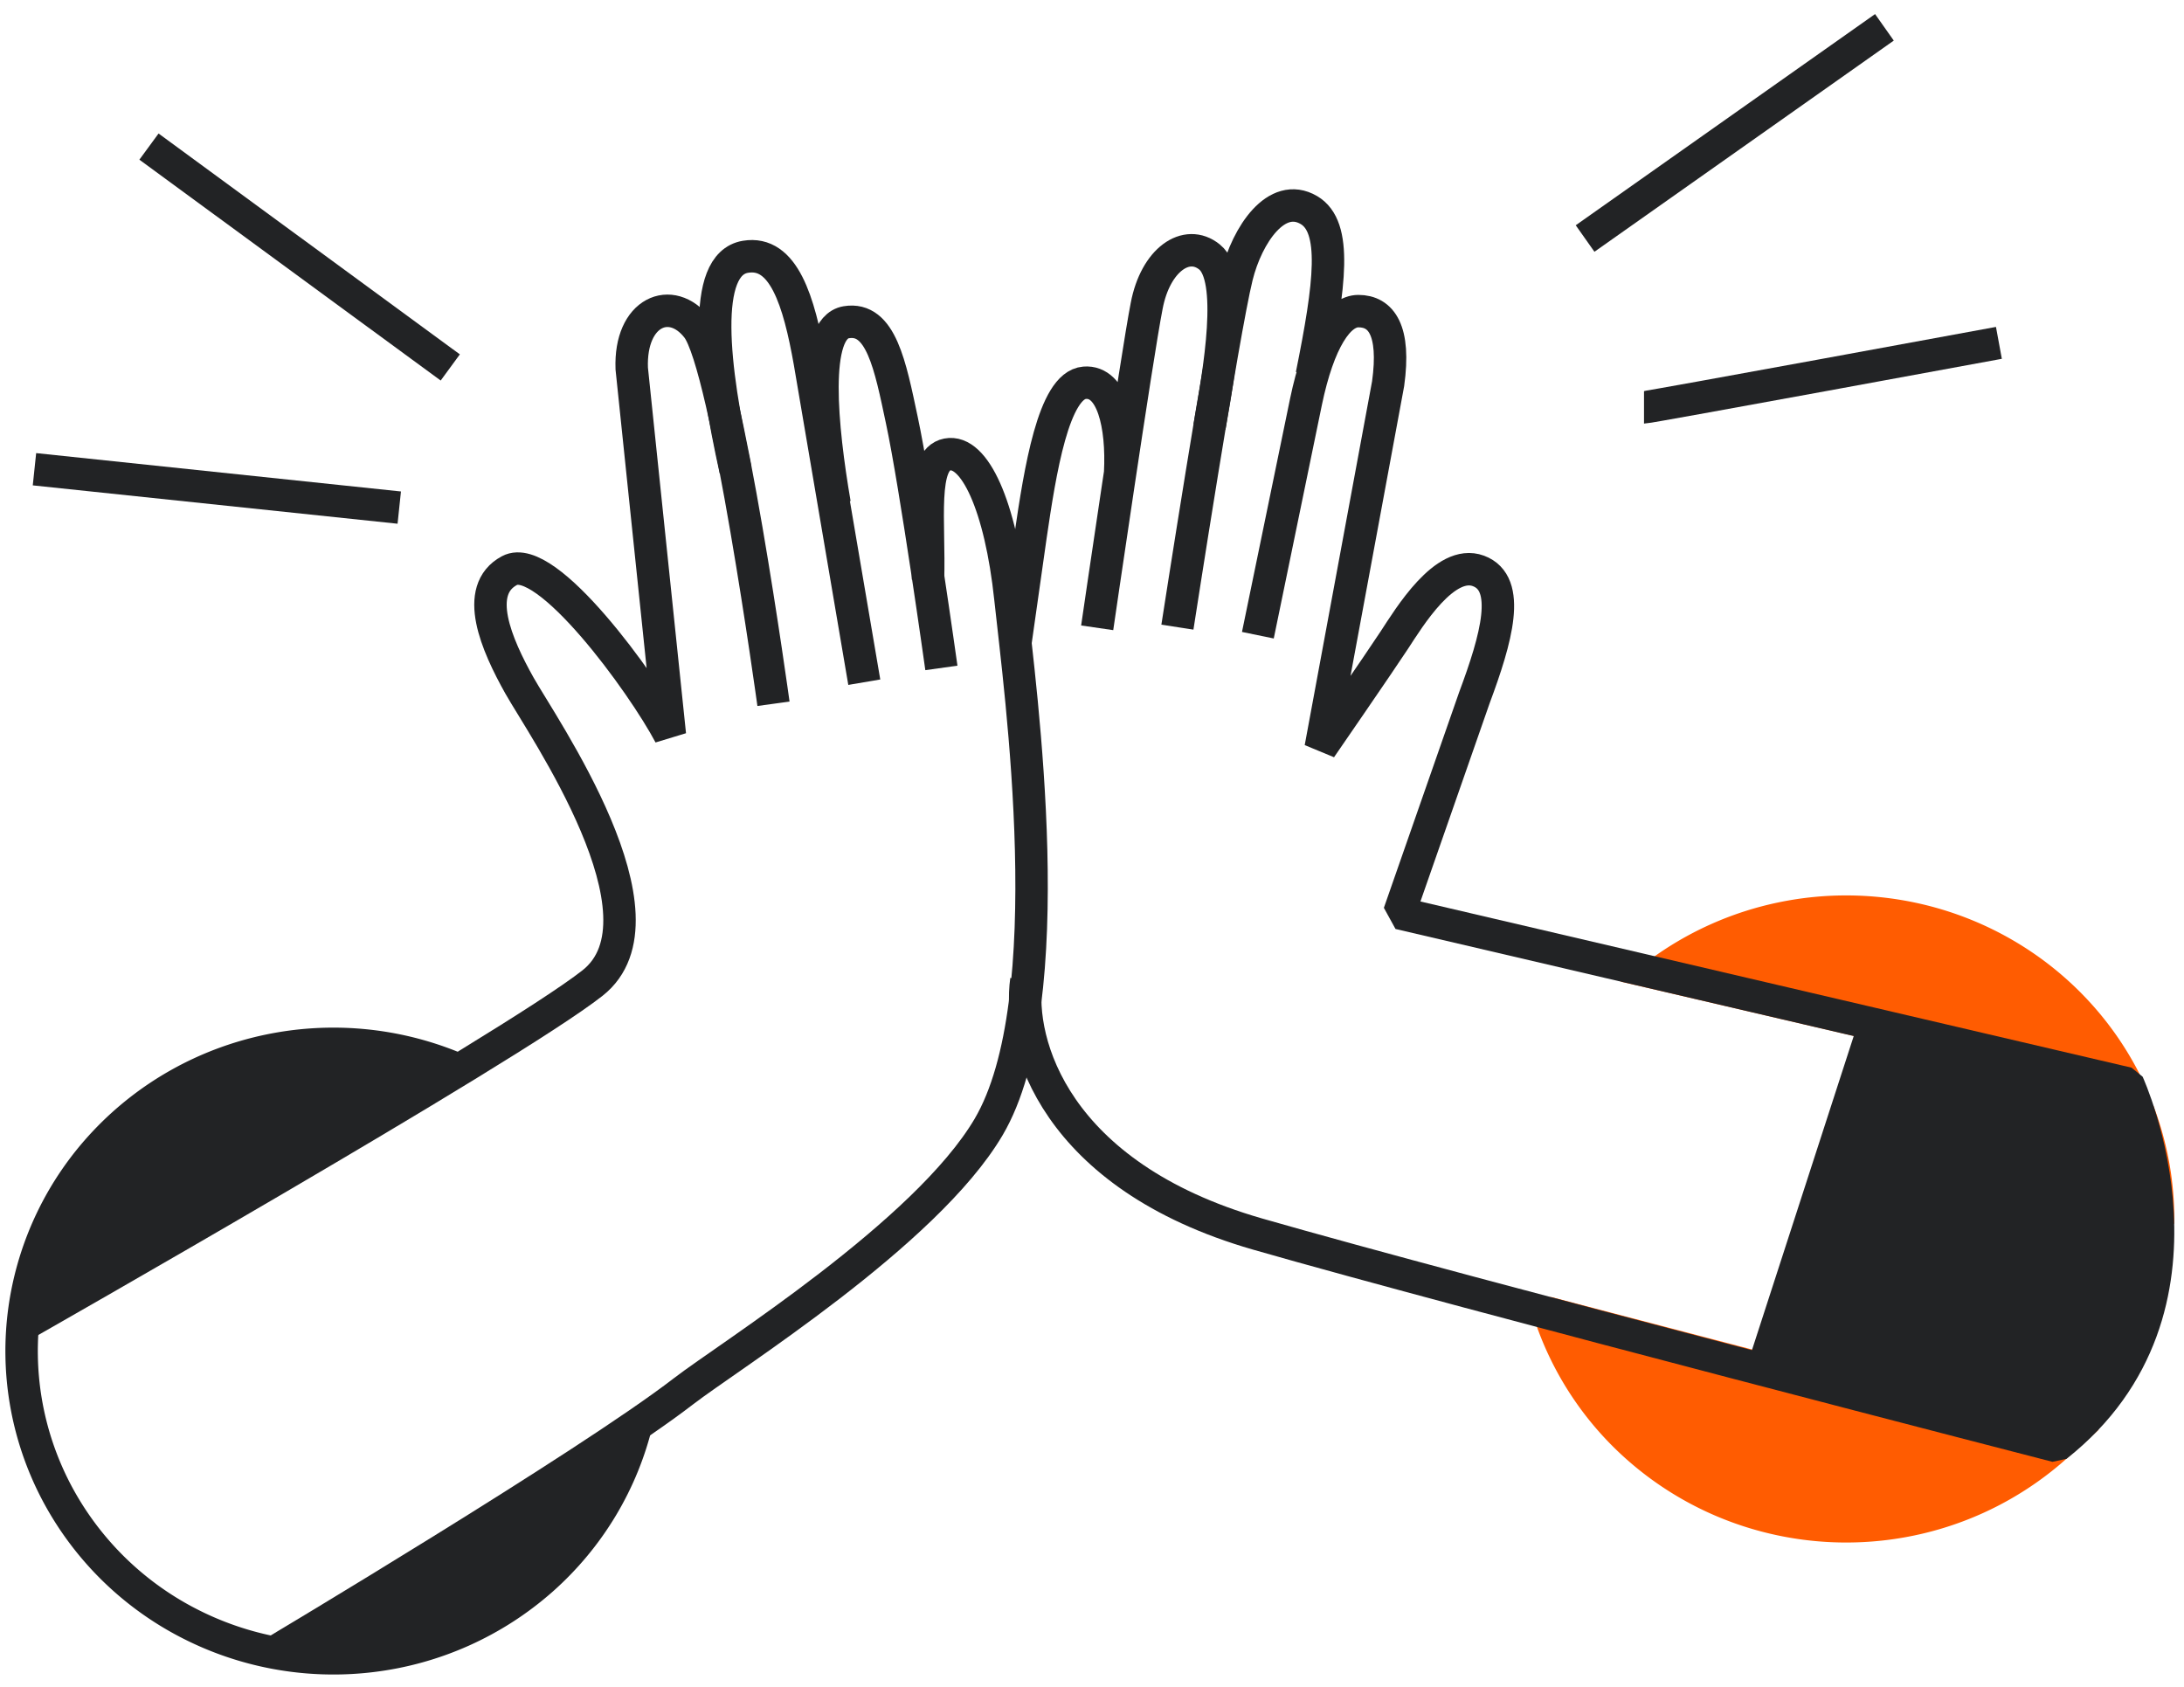 <svg xmlns="http://www.w3.org/2000/svg" width="101" height="78" fill="none" xmlns:v="https://vecta.io/nano"><style><![CDATA[.B{stroke-width:1.5}.C{stroke:#222325}.D{stroke-miterlimit:10}.E{stroke-linejoin:bevel}]]></style><path d="M99.802 56.367a14 14 0 0 0-.916-4.964 18.5 18.5 0 0 1 .916 5.212c-.005-.086 0-.167 0-.248zm-4.7 10.493l-23.448-6.128a14.18 14.18 0 0 0 3.799 5.948 14.48 14.48 0 0 0 6.228 3.426 14.63 14.63 0 0 0 7.133.066 14.49 14.49 0 0 0 6.292-3.311h-.005zm3.206-16.793c-.941-1.874-2.29-3.52-3.95-4.821s-3.592-2.226-5.657-2.707-4.212-.508-6.289-.078-4.031 1.306-5.725 2.566l21.621 5.041z" fill="#ff5c01" stroke="#ff5c01" class="B D"/><g class="C B"><g class="E"><path d="M29.467 65.686c-.668 2.839-2.206 5.406-4.405 7.355a14.52 14.52 0 0 1-7.889 3.538c-2.935.355-5.911-.189-8.522-1.557a14.31 14.31 0 0 1-6.077-6.089c-1.344-2.596-1.845-5.536-1.436-8.421a14.12 14.12 0 0 1 3.724-7.711c2.015-2.133 4.646-3.605 7.538-4.215a14.62 14.62 0 0 1 8.629.804"/><path d="M1.035 61.291s22.518-12.799 26.366-15.831-2.322-11.873-3.38-13.76-2.158-4.409-.458-5.316 6.156 5.212 7.416 7.6l-1.764-16.941c-.101-2.635 1.832-3.43 3.028-1.891 1.374 1.738 3.527 17.393 3.527 17.393"/><path d="M34.015 21.731c-1.058-4.752-1.603-9.513.458-9.856 1.764-.298 2.474 2.035 2.977 4.87l2.519 14.802m-1.372-8.251c-.6-3.502-1.076-8.123.536-8.394s2.038 2.013 2.57 4.513c.655 3.06 1.832 11.472 1.832 11.472"/><path d="M42.916 26.825c.082-2.681-.371-5.56.889-5.808s2.469 2.383 2.922 6.657 2.437 18.593-1.008 24.442c-2.904 4.933-12.006 10.596-14.117 12.226-4.42 3.412-18.945 12.077-18.945 12.077"/></g><path d="M73.303 11.03l13.843-9.766" class="D"/></g><path d="M76.028 18.838c.225 0 16.412-2.983 16.412-2.983z" fill="#222325"/><g class="B C"><path d="M76.028 18.838c.225 0 16.412-2.983 16.412-2.983M6.889 6.779l13.934 10.213M1.594 21.699l16.87 1.774" class="D"/><g class="E"><path d="M47.464 45.328c-.408 2.879 1.292 9.026 10.677 11.734 9.537 2.744 36.961 9.811 36.961 9.811 8.066-6.381 3.303-16.77 3.303-16.77l-33.699-7.875 3.477-9.96c1.021-2.739 1.741-5.289.188-5.867s-3.206 2.157-3.893 3.204-3.403 4.987-3.403 4.987l3.119-16.847c.344-2.478-.321-3.358-1.374-3.358-.916 0-1.832 1.354-2.423 4.188l-2.226 10.799m2.494-12.026c.847-4.202 1.191-6.86-.137-7.636-1.489-.871-2.849 1.128-3.33 3.069-.637 2.572-2.748 16.22-2.748 16.22"/><path d="M55.934 19.74c.458-2.604 1.209-6.882 0-7.857-1.063-.857-2.497.122-2.904 2.256-.458 2.32-2.29 14.893-2.29 14.893m1.062-7.171c.114-2.198-.362-4.265-1.645-4.161-1.438.113-2.061 4.111-2.496 7.072l-.705 4.964"/></g></g><path d="M95.102 66.86s3.206-2.256 4.416-7.067c.948-3.773-1.113-9.703-1.113-9.703l-12.459-2.857-5.135 15.845 14.292 3.782zM1.337 60.835s.715-8.733 7.938-11.224 11.955 0 11.955 0L1.337 60.835zm11.952 15.583l15.638-10.172s-.591 5.041-5.259 7.88-10.38 2.293-10.38 2.293z" fill="#222325"/></svg>